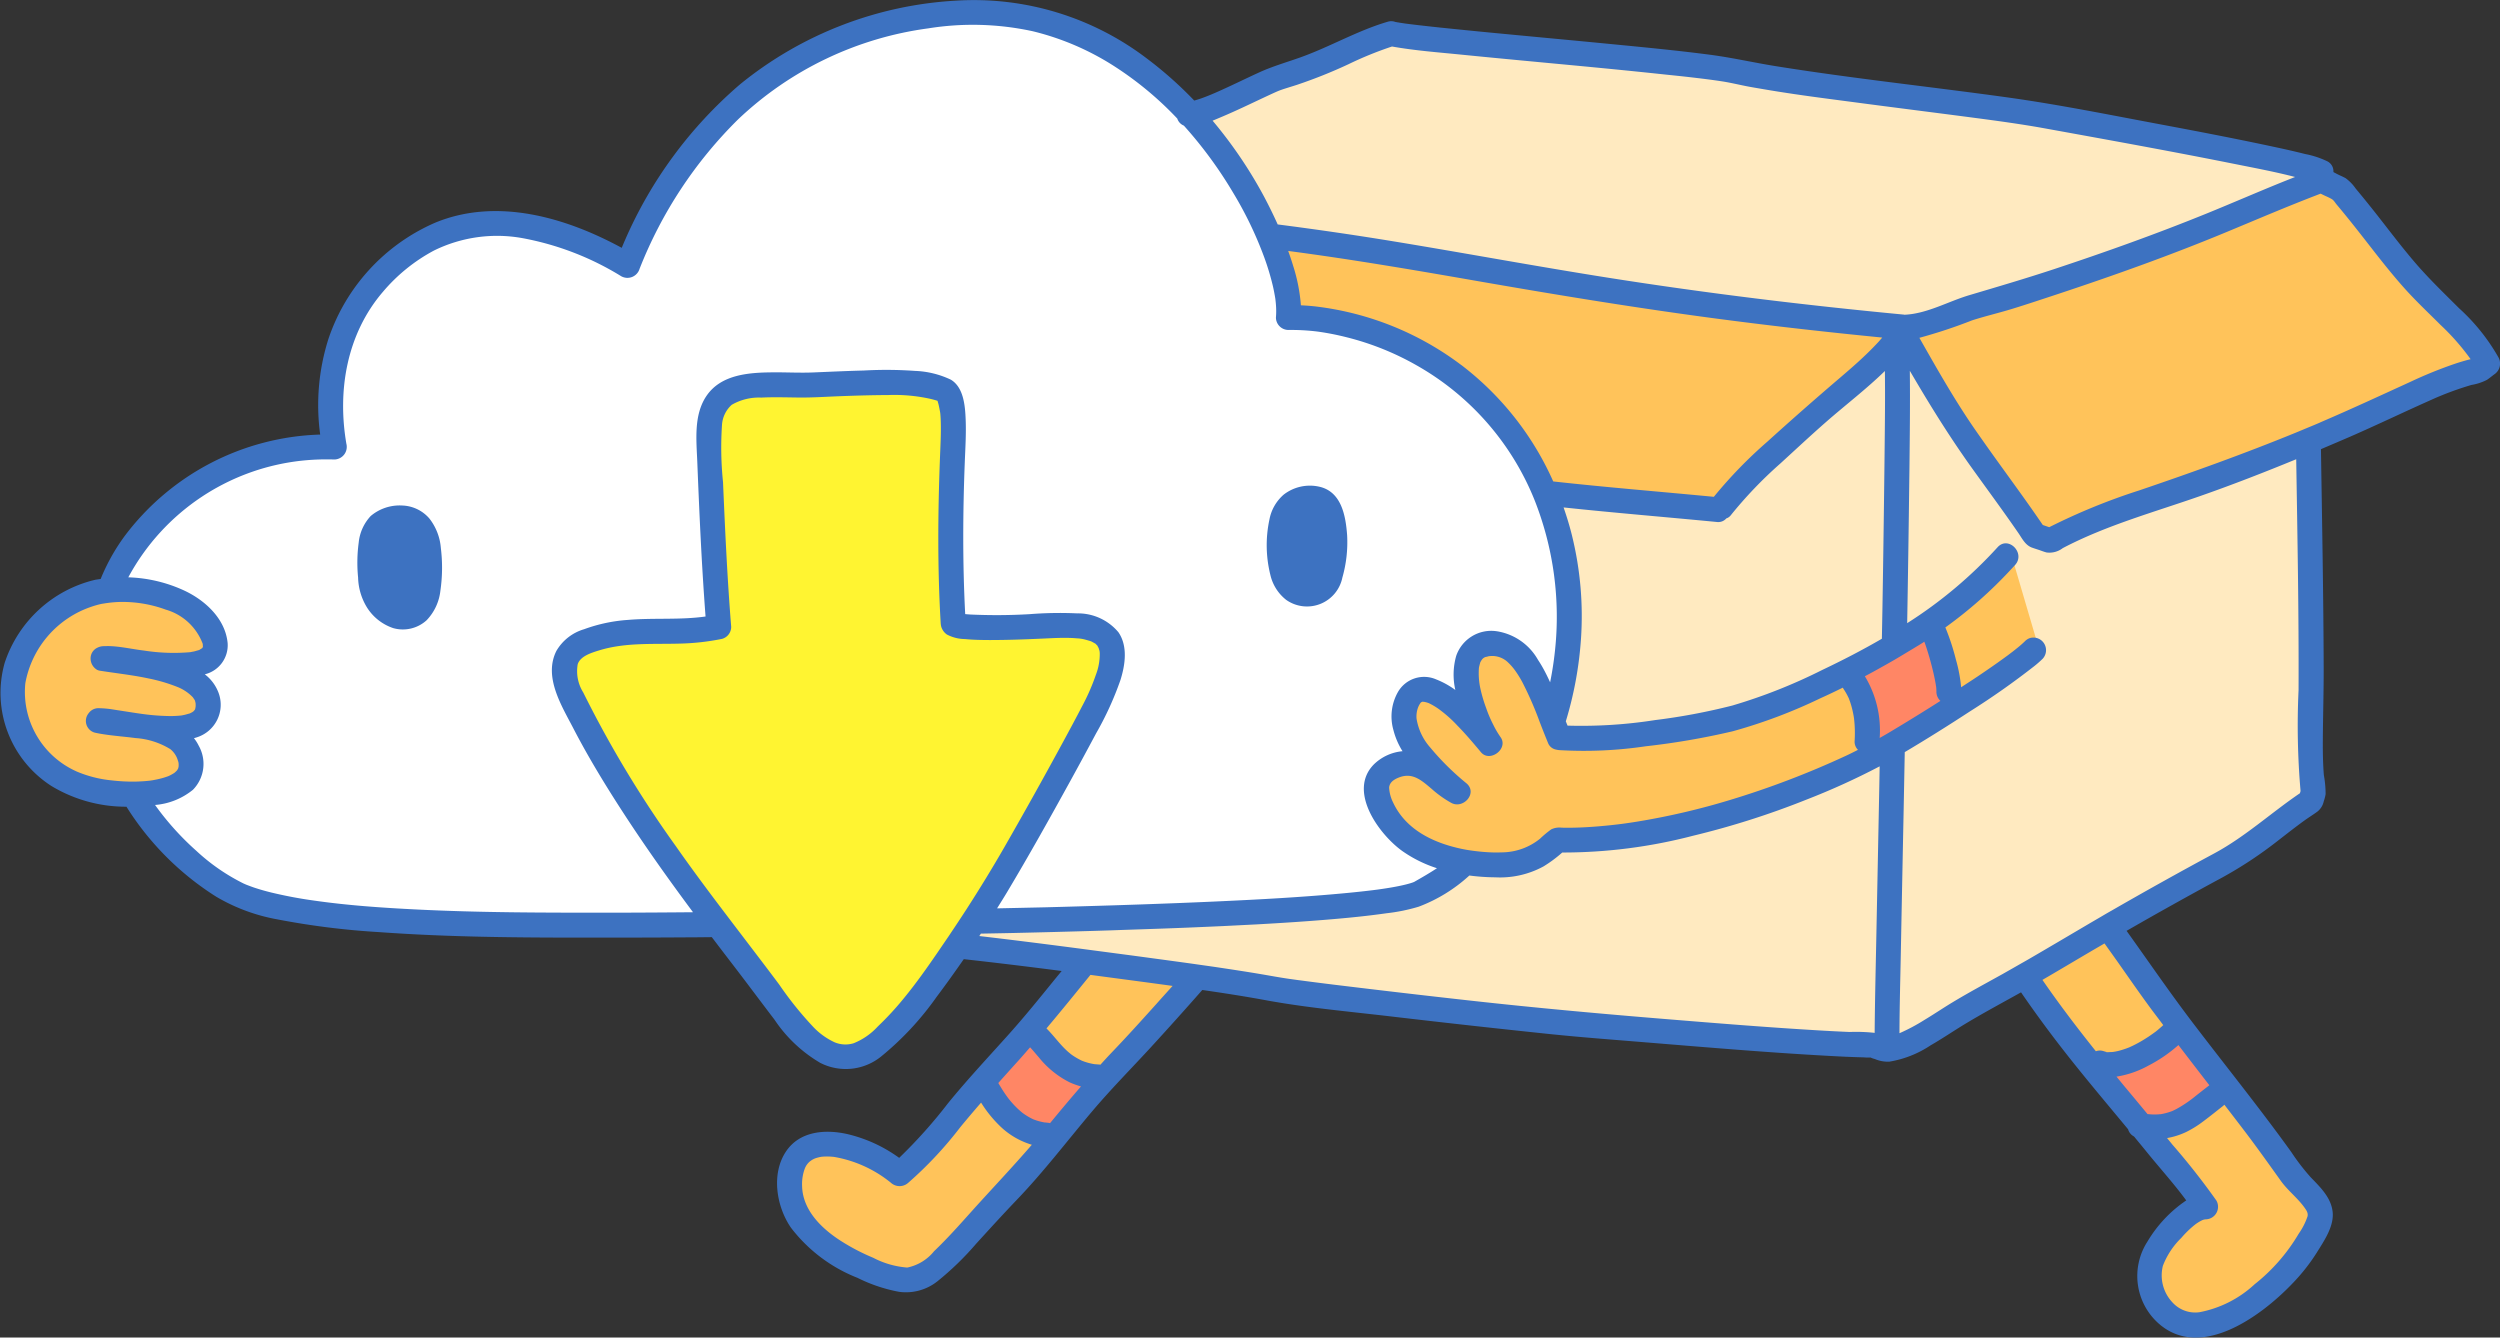 <svg xmlns="http://www.w3.org/2000/svg" width="228.03" height="122" viewBox="0 0 228.03 122">
  <rect x="0" y="0" width="228.03" height="122" fill="#333333" stroke="none"/>
  <g id="Groupe_2553" data-name="Groupe 2553" transform="translate(-1375.486 -6702.82)">
    <g id="Groupe_2551" data-name="Groupe 2551" transform="translate(1377.101 6703.943)">
      <g id="Groupe_2548" data-name="Groupe 2548" transform="translate(70.909 80.659)">
        <path id="Tracé_24238" data-name="Tracé 24238" d="M1536.567,6898.329c-.754.849-1.508,1.722-2.262,2.651a42.989,42.989,0,0,1-5.221,5.657c-2.942-2.48-9.7-4.889-10.019.639-.272,4.646,4.976,7.326,8.7,8.643,2.543.9,3.528.256,5.412-1.554,1.86-1.788,3.51-3.854,5.315-5.683,1.678-1.7,3.205-3.531,4.72-5.38A20.808,20.808,0,0,1,1536.567,6898.329Z" transform="translate(-1519.054 -6881.349)" fill="#ffc35a"/>
        <path id="Tracé_24239" data-name="Tracé 24239" d="M1553.723,6893.472a20.791,20.791,0,0,0,6.643,4.975c1.351-1.647,2.695-3.306,4.122-4.9-2.317-1.21-4.69-3.568-6.32-5.033C1556.693,6890.216,1555.21,6891.8,1553.723,6893.472Z" transform="translate(-1536.21 -6876.492)" fill="#ff8665"/>
        <path id="Tracé_24240" data-name="Tracé 24240" d="M1564.518,6875.42c-.663.84-1.328,1.629-1.994,2.4,1.629,1.465,4,3.823,6.319,5.032.511-.569,1.03-1.134,1.567-1.683,2.146-2.193,8.07-8.82,8.948-9.963.6-.784,1.971-2.651,2.727-2.88l-10.638-1.426C1570.4,6868.222,1565.835,6873.75,1564.518,6875.42Z" transform="translate(-1540.565 -6865.796)" fill="#ffc35a"/>
        <path id="Tracé_24241" data-name="Tracé 24241" d="M1776.739,6907.167c-1.216-1.811-3.372-4.629-5.682-7.622-2.121,1.421-5.339,3.1-7.939,3.324.736.893,1.465,1.784,2.174,2.678a58.041,58.041,0,0,1,3.7,4.7c-1.615-.012-3.868,2.914-4.582,4.1a4.6,4.6,0,0,0,.766,5.429c3.238,3.435,8.894-1.174,11.06-3.518a16.043,16.043,0,0,0,2.97-4.394C1780.177,6909.972,1777.859,6908.835,1776.739,6907.167Z" transform="translate(-1639.828 -6881.951)" fill="#ffc35a"/>
        <path id="Tracé_24242" data-name="Tracé 24242" d="M1749.879,6871.966c-1.189-1.72-3.99-5.682-5.209-7.25l-8.589,3.539c1.273.771,2.492,2.952,3.357,4.2,1.362,1.962,2.738,3.874,4.218,5.764.682.871,1.38,1.735,2.084,2.6a30.1,30.1,0,0,0,7.6-4.135C1752,6874.915,1750.787,6873.28,1749.879,6871.966Z" transform="translate(-1626.449 -6864.716)" fill="#ffc35a"/>
        <path id="Tracé_24243" data-name="Tracé 24243" d="M1762.807,6888.4a30.144,30.144,0,0,1-7.6,4.134c1.326,1.617,2.676,3.22,4,4.821,2.6-.228,5.818-1.9,7.94-3.324C1765.691,6892.151,1764.182,6890.207,1762.807,6888.4Z" transform="translate(-1635.911 -6876.435)" fill="#ff8665"/>
      </g>
      <path id="Tracé_24244" data-name="Tracé 24244" d="M1569.529,6716.241c1.569.043,6.947-2.963,8.449-3.407,4.933-1.458,6.76-2.979,10.008-3.916,3.8.747,27.971,2.558,31.762,3.481,4.284,1.042,23.133,3.12,27.411,3.916,1.986.368,24.04,4.261,25.671,5.22l-1.305,10.66c0,12.109.389,24.275.389,36.376,0,3.141-.278,6.484.195,9.545l-.231.778c-2.673,1.732-5.033,4.055-7.988,5.639-5.3,2.837-10.556,5.845-15.74,8.949-2.7,1.615-5.487,3.078-8.226,4.676-1.435.837-5.715,3.926-7.156,3.308l-.836-.306c-5.6-.035-22.27-1.552-25.236-1.741-3.218-.205-26.943-2.857-30.022-3.481-2.815-.571-20.885-3.046-29.152-3.916" transform="translate(-1462.232 -6706.961)" fill="#ffeac0"/>
      <path id="Tracé_24245" data-name="Tracé 24245" d="M1720.064,6748.781c1.951,0,4.722-1.432,6.721-1.946,2.562-.659,5.161-1.547,7.679-2.378,5.408-1.784,10.815-3.767,16.055-5.989,2.555-1.083,5.169-2.171,7.683-3.113l1.705.831c3.031,3.536,4.279,5.553,6.856,8.418,2.027,2.254,5.431,5.013,6.616,7.485l-.779.584a42.318,42.318,0,0,0-8.254,3.254c-5.328,2.456-11.023,4.8-16.481,6.788-4.614,1.683-10.05,3.128-14.375,5.524l-1.4-.468c-2.118-3.149-4.491-6.223-6.648-9.383-1.846-2.705-3.422-5.532-5.443-9.068" transform="translate(-1547.583 -6720.042)" fill="#ffc35a"/>
      <path id="Tracé_24246" data-name="Tracé 24246" d="M1606.763,6766.476c4.546.5,32.774,3.507,37.381,3.956l3.226-.273c2.249-2.937,5.559-5.575,8.313-8.172,1.582-1.491,8.124-6.381,8.031-8.172l-2.9-.977c-28.659-2.712-36.889-5.136-54.293-7.312" transform="translate(-1491.428 -6725.075)" fill="#ffc35a"/>
      <g id="Groupe_2549" data-name="Groupe 2549" transform="translate(7.694)">
        <path id="Tracé_24247" data-name="Tracé 24247" d="M1440.255,6788.307c-7.245,0-26.461.156-33.155-2.662-3.505-1.476-14.282-9.406-13.094-23.359.857-10.073,10.912-17.962,21.593-17.592-1.665-9.441,2.87-15.363,7.522-18.332,6.088-3.883,13.467-1.638,19.224,1.774,4.179-10.349,13.1-22.176,30.648-23.063,19.221-.972,30.245,21.291,29.626,27.807,7.291-.16,21.779,4.867,25.122,21.72,2.361,11.9-3.506,26.027-13.1,30.751C1509.083,6788.089,1448.928,6788.307,1440.255,6788.307Z" transform="translate(-1393.914 -6705.042)" fill="#fff"/>
        <path id="Tracé_24248" data-name="Tracé 24248" d="M1513.846,6793.905c.781.6,7.223.255,9.182.17,4.907-.212,7.152,1,3.584,7.888-1.867,3.607-8.461,15.632-11.037,19.329-2.454,3.523-5.416,8.332-8.872,11.086-4.36,3.475-7.875-2.631-10-5.371a201.567,201.567,0,0,1-14.673-20.782c-1.1-1.859-2.091-3.761-3.018-5.7-1.144-2.387-.7-4.091,1.024-4.841,4.214-1.832,8.077-.546,12.425-1.5-.408-4.978-.724-12.585-.835-15.363-.091-2.281-.386-5.146,2.02-6.184,1.883-.812,5.346-.42,7.417-.519,2.373-.112,4.677-.2,7.087-.213a14.186,14.186,0,0,1,3.54.294c1.8.43,1.731.448,2.046,2.024C1514.184,6776.46,1513.169,6782.672,1513.846,6793.905Z" transform="translate(-1435.711 -6738.133)" fill="#fff431"/>
      </g>
      <path id="Tracé_24249" data-name="Tracé 24249" d="M1386.524,6809.485a10.6,10.6,0,0,0-7.222,6.135,8.436,8.436,0,0,0,1.211,8.4c2.043,2.816,5.173,3.75,8.452,3.9,1.939.089,7.131-.167,5.825-3.647-1.081-2.883-5.844-2.475-8.267-3.046,1.957-.067,10.515,2.526,10.007-1.741-.361-3.033-7.311-3.546-9.572-3.915,1.7-.146,10.943,2.247,10.213-1.558C1396.492,6810.475,1390.875,6808.615,1386.524,6809.485Z" transform="translate(-1378.683 -6756.621)" fill="#ffc35a"/>
      <g id="Groupe_2550" data-name="Groupe 2550" transform="translate(124.455 49.609)">
        <path id="Tracé_24250" data-name="Tracé 24250" d="M1658.985,6825.4c-2.857,1.032-12.5,2.621-17.289,2.186-1.516-3.536-2.8-8.587-6.062-8.587-4.546,0-1.517,7.423-.273,9.113-1.1-1.317-6.337-7.888-7.7-3.371-.891,2.942,2.895,6.192,4.786,7.832-2.008-1-3.014-3.31-5.523-2.491-2.429.792-2.176,2.632-1,4.667,2.228,3.868,8.267,4.786,11.748,4.351,2.092-.262,3.809-2.18,3.916-2.175,2.188.106,12.618,0,27.411-6.962.272-.127.609-.3.993-.507a30.338,30.338,0,0,0-1.738-8.033A76.389,76.389,0,0,1,1658.985,6825.4Z" transform="translate(-1625.054 -6811.043)" fill="#ffc35a"/>
        <path id="Tracé_24251" data-name="Tracé 24251" d="M1716.526,6815.889c-2.095,1.31-4.028,2.42-5.966,3.419a30.344,30.344,0,0,1,1.738,8.032c1.709-.921,4.408-2.546,7.07-4.244-.04-2.145-.253-6.083-1.107-8.371C1717.7,6815.128,1717.116,6815.521,1716.526,6815.889Z" transform="translate(-1667.366 -6808.927)" fill="#ff8665"/>
        <path id="Tracé_24252" data-name="Tracé 24252" d="M1732.337,6803.249a41.8,41.8,0,0,1-6.532,5.8c.854,2.288,1.066,6.226,1.107,8.371a67.03,67.03,0,0,0,7.94-5.612Z" transform="translate(-1674.91 -6803.249)" fill="#ffc35a"/>
      </g>
    </g>
    <g id="Groupe_2552" data-name="Groupe 2552" transform="translate(1375.486 6702.82)">
      <path id="Tracé_24253" data-name="Tracé 24253" d="M1605.985,6800.93a3.292,3.292,0,0,0,5.125-2.033,11.73,11.73,0,0,0,.435-3.851c-.127-1.748-.5-3.979-2.536-4.437a3.894,3.894,0,0,0-3.259.729,3.969,3.969,0,0,0-1.289,2.246,11.194,11.194,0,0,0,.083,5.077A4.038,4.038,0,0,0,1605.985,6800.93Z" transform="translate(-1488.67 -6746.215)" fill="#3d72c1"/>
      <path id="Tracé_24254" data-name="Tracé 24254" d="M1446.583,6795.28a3.405,3.405,0,0,0-2.441-1.189,4.091,4.091,0,0,0-2.912.953,4.148,4.148,0,0,0-1.1,2.446,13.72,13.72,0,0,0-.053,3.17,5.468,5.468,0,0,0,.809,2.725,4.525,4.525,0,0,0,2.4,1.888,3.217,3.217,0,0,0,3.042-.72,4.62,4.62,0,0,0,1.256-2.7,14.63,14.63,0,0,0,.041-3.884A5.012,5.012,0,0,0,1446.583,6795.28Z" transform="translate(-1407.414 -6747.98)" fill="#3d72c1"/>
      <path id="Tracé_24255" data-name="Tracé 24255" d="M1603.374,6735.415a18.032,18.032,0,0,0-3.6-4.487c-1.4-1.4-2.82-2.759-4.1-4.266-1.165-1.367-2.247-2.8-3.355-4.213q-.965-1.23-1.968-2.432a3.861,3.861,0,0,0-.911-.941c-.218-.125-.458-.223-.684-.333-.135-.066-.282-.147-.435-.228a1.012,1.012,0,0,0-.549-.978,8.17,8.17,0,0,0-2.029-.668c-1.207-.306-2.424-.567-3.642-.825-3.273-.692-6.56-1.319-9.848-1.935-4.546-.853-9.1-1.77-13.68-2.407-7.064-.981-14.142-1.726-21.172-2.857-1.987-.321-3.939-.77-5.936-1.031-3.054-.4-6.122-.691-9.187-.989-3.614-.352-7.23-.683-10.844-1.031q-2.321-.224-4.64-.465-.94-.1-1.878-.208l-.759-.09-.381-.049-.061-.007-.054-.008c-.3-.044-.606-.09-.907-.146a1.071,1.071,0,0,0-.7-.016c-2.752.808-5.247,2.28-7.943,3.244-1.274.455-2.545.814-3.776,1.377-1.157.529-2.3,1.093-3.458,1.615-.6.273-1.176.521-1.8.744q-.327.115-.662.207a35.531,35.531,0,0,0-4.345-3.854,26.042,26.042,0,0,0-17.35-5.261,34.221,34.221,0,0,0-19.722,7.626,39.382,39.382,0,0,0-10.519,14.253c-.1.222-.189.447-.285.67-5.131-2.791-11.391-4.61-17-2.3a17.712,17.712,0,0,0-9.745,10.588,19.933,19.933,0,0,0-.758,8.743,23.174,23.174,0,0,0-17.885,9.324,18.2,18.2,0,0,0-2.139,3.849c-.172.026-.344.045-.515.078a11.481,11.481,0,0,0-8.236,7.563,10.083,10.083,0,0,0,4.274,11.25,13.158,13.158,0,0,0,6.83,1.881,26.094,26.094,0,0,0,8.187,8.208,16.783,16.783,0,0,0,5.53,2.059,71.078,71.078,0,0,0,9.374,1.174c6.3.456,12.626.5,18.941.5h1.6q3.959,0,7.917-.027c.615,0,1.229-.012,1.843-.016q.934,1.232,1.876,2.458c1.29,1.677,2.548,3.377,3.833,5.056a12.812,12.812,0,0,0,4.18,3.951,5.122,5.122,0,0,0,5.546-.572,27.239,27.239,0,0,0,5.061-5.434c.851-1.13,1.675-2.286,2.485-3.451,2.98.328,5.956.693,8.929,1.079-.232.285-.467.567-.7.853-1.347,1.663-2.69,3.321-4.12,4.917-1.861,2.077-3.768,4.111-5.532,6.274a45.422,45.422,0,0,1-4.468,5,13.176,13.176,0,0,0-4.778-2.181c-2-.438-4.3-.256-5.543,1.594-1.371,2.045-.879,5.037.452,6.96a14.157,14.157,0,0,0,6.069,4.572,14.31,14.31,0,0,0,3.8,1.275,4.615,4.615,0,0,0,3.5-.971,26.657,26.657,0,0,0,3.512-3.406c1.235-1.355,2.465-2.707,3.733-4.031,2.437-2.545,4.574-5.351,6.844-8.041,1.695-2.008,3.539-3.87,5.315-5.8q2.4-2.615,4.743-5.283c1.936.279,3.868.579,5.789.933,3.721.686,7.529,1.023,11.284,1.464q7.3.859,14.619,1.623c2.973.307,5.951.526,8.93.771,5.5.449,10.994.917,16.5,1.218,1.073.06,2.146.112,3.22.138a4.913,4.913,0,0,0,.617.013,1.77,1.77,0,0,0,.38.134,3.006,3.006,0,0,0,1.339.242,9.606,9.606,0,0,0,3.751-1.486c1.076-.617,2.1-1.319,3.159-1.959,1.669-1.006,3.39-1.928,5.092-2.877q1.538,2.238,3.19,4.4c2.107,2.763,4.357,5.412,6.573,8.089a1.082,1.082,0,0,0,.542.659c.386.469.774.936,1.156,1.408,1.189,1.468,2.482,2.894,3.608,4.423a11.819,11.819,0,0,0-3.542,3.759,5.792,5.792,0,0,0,1,7.447c3.843,3.427,9.357-.65,12.146-3.544a17.39,17.39,0,0,0,2.292-2.884c.666-1.074,1.6-2.414,1.457-3.732s-1.136-2.259-2.013-3.169a19.836,19.836,0,0,1-1.766-2.3c-2.885-4.01-5.994-7.858-8.986-11.789-2.084-2.737-4.027-5.579-6.03-8.376q4.337-2.495,8.742-4.873a37.4,37.4,0,0,0,5.126-3.4c.758-.586,1.511-1.179,2.287-1.742.4-.291.825-.555,1.229-.846a1.617,1.617,0,0,0,.6-.953,3.934,3.934,0,0,0,.17-.655,9.76,9.76,0,0,0-.161-1.741c-.082-1.048-.1-2.1-.093-3.153.014-2.228.084-4.453.077-6.681-.021-6.63-.146-13.261-.248-19.891q1.3-.552,2.6-1.112c2.463-1.071,4.881-2.237,7.334-3.329a28.51,28.51,0,0,1,3.8-1.418,4.779,4.779,0,0,0,1.408-.463c.226-.152.439-.329.657-.493A1.177,1.177,0,0,0,1603.374,6735.415Zm-18.232,30.37a69.007,69.007,0,0,0,.183,9.189c-.019.066-.039.131-.059.2-2.636,1.788-4.983,3.961-7.8,5.479q-4.724,2.544-9.372,5.222c-.123.071-.247.139-.37.21-.208.12-.414.243-.621.364l-.983.574c-1.867,1.1-3.726,2.2-5.6,3.289-.329.191-.662.376-.992.565s-.643.369-.966.55c-.133.075-.264.153-.4.228-1.534.855-3.088,1.686-4.591,2.594-.86.52-1.692,1.084-2.552,1.6a17.2,17.2,0,0,1-2.278,1.213c.005-2.29.069-4.58.114-6.868q.13-6.757.267-13.514.051-2.629.1-5.258c2-1.187,3.975-2.425,5.925-3.7a70.524,70.524,0,0,0,5.9-4.15,9.575,9.575,0,0,0,.752-.662,1.15,1.15,0,0,0-1.124-1.9,1.123,1.123,0,0,0-.482.289c-.217.215-.449.414-.686.607-.127.1-.257.207-.386.308l-.175.132-.3.229c-.906.669-1.834,1.309-2.768,1.939-.5.337-1.009.662-1.513.992a13.547,13.547,0,0,0-.474-2.512,21.07,21.07,0,0,0-.965-2.944,39.587,39.587,0,0,0,5.933-5.236c.144-.154.291-.307.431-.464.971-1.088-.631-2.7-1.607-1.608a40.372,40.372,0,0,1-8.239,6.918q.112-6.5.191-12.992c.005-.4.012-.806.016-1.209.031-2.938.068-5.88.034-8.819,1.526,2.613,3.1,5.183,4.825,7.677.241.349.484.7.731,1.045,1.449,2.023,2.933,4.023,4.344,6.075.348.506.626,1.1,1.231,1.327.209.078.424.142.635.213.234.077.471.177.71.236a2,2,0,0,0,1.478-.4c3.943-2.07,8.276-3.26,12.463-4.724,2.973-1.039,5.912-2.184,8.827-3.381C1585.04,6751.74,1585.172,6758.762,1585.142,6765.785Zm.821,47.975a6.142,6.142,0,0,1-.809,1.592,16.643,16.643,0,0,1-4.022,4.611,10.178,10.178,0,0,1-5.031,2.547,2.8,2.8,0,0,1-2.446-.878,3.591,3.591,0,0,1-.888-3.354,7.088,7.088,0,0,1,1.678-2.544,9.01,9.01,0,0,1,1.247-1.208,3.648,3.648,0,0,1,.619-.387.891.891,0,0,1,.357-.1,1.147,1.147,0,0,0,.982-1.71,64.408,64.408,0,0,0-4.026-5.119c-.157-.2-.319-.389-.476-.585a6.708,6.708,0,0,0,1.766-.564,9.7,9.7,0,0,0,1.6-1.008c.322-.24.638-.488.953-.736l.414-.328.212-.167c.03-.023.274-.213.118-.092a1.768,1.768,0,0,0,.165-.146q.943,1.223,1.879,2.452c1.123,1.479,2.194,2.988,3.276,4.5.635.886,1.526,1.552,2.153,2.434C1585.906,6813.275,1586.019,6813.473,1585.963,6813.76Zm-13.376-9.313h0C1572.466,6804.469,1572.5,6804.453,1572.587,6804.447Zm1.052-.292c-.1.046-.072.027,0,0Zm3.368-2.347q-.451.349-.9.7l-.369.291-.121.1-.09.07a11.3,11.3,0,0,1-1.514,1c-.122.064-.246.125-.37.182-.066.024-.131.05-.2.074a5.439,5.439,0,0,1-.856.22c-.08,0-.159.015-.239.019-.155.009-.31.012-.465.008-.173,0-.346-.019-.518-.036q-.971-1.174-1.947-2.343c-.3-.355-.587-.714-.881-1.071a8.872,8.872,0,0,0,2.9-1,13.2,13.2,0,0,0,2.747-1.88Q1575.592,6799.983,1577.007,6801.809Zm-4.2-5.49c-.214.2-.436.388-.663.572l-.03.024-.043.031-.2.144q-.221.159-.448.31c-.309.2-.626.4-.952.571-.147.081-.3.157-.448.231-.09.043-.181.084-.271.126l-.051.023-.041.016a7.7,7.7,0,0,1-.989.319c-.145.035-.291.058-.437.087.29-.058.022-.006-.039,0s-.139.008-.209.01c-.09,0-.377.037-.443-.021.159.023.2.026.109.011-.038-.006-.076-.015-.113-.023-.074-.018-.147-.04-.22-.063a1.041,1.041,0,0,0-.664.021c-1.694-2.117-3.334-4.275-4.875-6.509,1.471-.856,2.934-1.728,4.4-2.59.42-.247.842-.489,1.262-.735.375.526.753,1.051,1.126,1.578,1.067,1.513,2.116,3.038,3.219,4.525C1572.126,6795.427,1572.466,6795.872,1572.8,6796.319Zm-28.621.63c-.939-.039-1.879-.089-2.817-.145-4.63-.273-9.254-.649-13.876-1.026-5.956-.486-11.892-1.023-17.833-1.684q-6.194-.688-12.382-1.444-1.237-.152-2.474-.313l-.536-.071-.232-.031-.017,0-.983-.136c-.822-.119-1.636-.271-2.454-.41-1.234-.211-2.472-.4-3.711-.586q-.656-.1-1.313-.192t-1.34-.191c-1.612-.224-3.225-.441-4.837-.66-.923-.125-1.847-.244-2.771-.368l-1.319-.174-1.309-.174c-3.055-.4-6.112-.79-9.172-1.145l.144-.22c1-.02,2-.036,3-.059q3.674-.084,7.347-.192l1.494-.047c.5-.016,1-.037,1.5-.053,1.865-.062,3.73-.122,5.594-.2q1.57-.065,3.141-.137c.615-.029,1.23-.062,1.845-.093.429-.021.859-.042,1.288-.065,2.3-.126,4.6-.277,6.9-.474,1.626-.139,3.25-.305,4.867-.535a16.583,16.583,0,0,0,2.952-.6,14.266,14.266,0,0,0,4.627-2.846,18.825,18.825,0,0,0,2.359.165,8.285,8.285,0,0,0,4.4-.992,11.674,11.674,0,0,0,1.712-1.27,47.007,47.007,0,0,0,11.913-1.525,75.568,75.568,0,0,0,10.364-3.3,64.89,64.89,0,0,0,6.677-3.037c-.013.66-.024,1.321-.036,1.981q-.138,7.054-.279,14.109c-.053,2.692-.119,5.386-.141,8.078,0,.047,0,.1,0,.143A15.648,15.648,0,0,0,1544.182,6796.949Zm-63.163-2.624c-1.364,1.517-2.732,3.034-4.145,4.506-.346.36-.68.73-1.017,1.1-.031,0-.06-.01-.091-.012s-.305-.02-.449-.032c-.04-.01-.084-.014-.125-.021-.109-.021-.216-.042-.323-.069-.155-.038-.308-.083-.459-.135-.073-.025-.145-.053-.217-.08h-.006l-.035-.018a6.373,6.373,0,0,1-.786-.446c-.068-.045-.133-.093-.2-.14l0,0c-.106-.091-.215-.177-.319-.27-.705-.636-1.244-1.419-1.914-2.083,1.356-1.611,2.683-3.247,4.01-4.883q1.876.25,3.751.5t3.743.506Q1481.728,6793.535,1481.02,6794.325Zm-9.757,10.941a1.4,1.4,0,0,0-.253-.042c-.014,0-.214-.024-.247-.022l-.047-.007q-.224-.04-.444-.1c-.144-.038-.285-.083-.425-.135l-.075-.028-.071-.028c-.021-.011-.043-.024-.06-.032a5.77,5.77,0,0,1-.783-.463l-.136-.1-.012-.01c-.12-.1-.242-.206-.359-.314a8.44,8.44,0,0,1-.609-.634c-.1-.111-.187-.226-.28-.339l-.021-.028c-.041-.053-.08-.108-.12-.163-.282-.391-.537-.8-.781-1.217q.921-1.033,1.852-2.062c.355-.393.7-.795,1.047-1.193.277.295.533.611.8.917a8.512,8.512,0,0,0,2.8,2.273,7.253,7.253,0,0,0,1.045.378C1473.128,6803.016,1472.192,6804.137,1471.262,6805.266Zm-10.588,11.689a4.223,4.223,0,0,1-2.441,1.483,8.039,8.039,0,0,1-3.107-.894,19.139,19.139,0,0,1-3.005-1.574c-1.718-1.112-3.422-2.77-3.477-4.95a4.067,4.067,0,0,1,.23-1.57,1.573,1.573,0,0,1,.513-.72c.027-.016.146-.1.162-.112.068-.037.137-.074.207-.109.041-.014.166-.063.183-.067.12-.033.24-.065.362-.091.023,0,.082-.014.122-.02.136-.014.273-.021.41-.023a6.176,6.176,0,0,1,.711.035,11.229,11.229,0,0,1,5.188,2.35,1.179,1.179,0,0,0,1.607,0,35.061,35.061,0,0,0,4.73-5.054c.623-.759,1.259-1.506,1.9-2.247a11.105,11.105,0,0,0,1.893,2.3,7.043,7.043,0,0,0,2.737,1.544c-1.782,2.065-3.656,4.032-5.484,6.064C1463,6814.548,1461.887,6815.8,1460.675,6816.955Zm14.554-17.082a.233.233,0,0,1,.07.008A.379.379,0,0,1,1475.229,6799.873Zm-23.678-2.01a6.351,6.351,0,0,1-1.855-1.338,31.882,31.882,0,0,1-3.139-3.9c-1.09-1.461-2.2-2.908-3.3-4.355l-.854-1.12-.859-1.132c-1.512-1.994-3.008-4-4.442-6.052a100.689,100.689,0,0,1-8.423-13.988,3.661,3.661,0,0,1-.5-2.58c.249-.719,1.188-1.019,1.95-1.253,2.389-.737,4.883-.549,7.347-.619a21.853,21.853,0,0,0,3.867-.432,1.14,1.14,0,0,0,.834-1.1c-.357-4.394-.558-8.8-.746-13.205a30.7,30.7,0,0,1-.095-5.178,2.7,2.7,0,0,1,.884-1.863,4.944,4.944,0,0,1,2.7-.661c1.145-.059,2.292-.017,3.438-.006,1.241.012,2.479-.074,3.719-.121,1.466-.056,2.933-.1,4.4-.105a15.123,15.123,0,0,1,3.91.356c.2.049.393.1.585.163l.025.008c.033.129.078.261.106.387.042.189.077.379.115.569,0,.016.012.067.02.115s.015.125.017.149c.009.112.017.223.023.333.06,1.162-.008,2.333-.053,3.5-.2,5.1-.24,10.183.063,15.28,0,.012.005.024.006.037a1.206,1.206,0,0,0,.043.234,1.1,1.1,0,0,0,.071.181c0,.01.008.02.013.029a1.321,1.321,0,0,0,.43.5,3.591,3.591,0,0,0,1.651.415c.746.076,1.5.086,2.247.089,1.63,0,3.26-.06,4.889-.134.671-.03,1.343-.069,2.015-.065.358,0,.715.014,1.072.045a3.4,3.4,0,0,1,.786.127c.128.032.253.072.379.108.05.015.1.035.151.054h0c.1.052.2.109.3.166.039.022.063.035.08.043a.363.363,0,0,0,.073.084c.033.032.053.05.068.062l.008.015c.02.033.087.163.122.225.018.068.063.207.071.232s.009.035.014.059c.005.05.016.137.016.155a5.247,5.247,0,0,1-.355,2,19.29,19.29,0,0,1-1.267,2.887c-.575,1.113-1.171,2.214-1.767,3.314q-2.6,4.794-5.313,9.522c-1.1,1.912-2.244,3.783-3.435,5.628q-.374.578-.755,1.153c-.226.341-.45.682-.68,1.021l-.083.125-.089.135q-.523.768-1.049,1.538c-.972,1.418-1.967,2.824-3.057,4.153a27.336,27.336,0,0,1-2.388,2.59,6.02,6.02,0,0,1-2.206,1.534A2.552,2.552,0,0,1,1451.551,6797.863Zm-19.669-11.794h-1.251c-5.716,0-11.434-.007-17.145-.292-3.12-.155-6.251-.367-9.345-.811a39.526,39.526,0,0,1-3.917-.738c-.523-.129-1.043-.275-1.555-.446-.237-.081-.47-.169-.7-.258l-.025-.009c-.077-.035-.153-.068-.229-.1a18.133,18.133,0,0,1-4.32-2.984,25.385,25.385,0,0,1-3.769-4.187,6.26,6.26,0,0,0,3.462-1.392,3.375,3.375,0,0,0,.522-4.011,3.79,3.79,0,0,0-.436-.689c.1-.029.2-.053.294-.089a3.114,3.114,0,0,0,1.958-4.026,3.782,3.782,0,0,0-1.262-1.71,2.731,2.731,0,0,0,2.083-2.843c-.207-2.208-2.027-3.887-3.93-4.784a13.105,13.105,0,0,0-5.131-1.22,20.461,20.461,0,0,1,16.09-10.667,21.765,21.765,0,0,1,2.7-.08,1.153,1.153,0,0,0,1.1-1.439c-.835-4.87.042-10,3.311-13.827a15.861,15.861,0,0,1,4.672-3.79,13.024,13.024,0,0,1,8.091-1.133,26.221,26.221,0,0,1,9,3.475,1.156,1.156,0,0,0,1.67-.679,39.406,39.406,0,0,1,8.982-13.626,31.194,31.194,0,0,1,17.344-8.305,25.667,25.667,0,0,1,9.545.264,24.419,24.419,0,0,1,7.586,3.292,30.772,30.772,0,0,1,5.589,4.672,1.031,1.031,0,0,0,.6.642,38.583,38.583,0,0,1,4.5,6.13,34.174,34.174,0,0,1,2.829,5.879,23.126,23.126,0,0,1,.8,2.668c.087.382.158.766.22,1.153l0,.018c.01.089.021.179.03.268.017.169.029.34.036.511a6.716,6.716,0,0,1-.018.875,1.146,1.146,0,0,0,1.137,1.137,19.47,19.47,0,0,1,2.591.138l.167.021.321.048c.254.04.507.084.76.132q.765.146,1.52.338a25.233,25.233,0,0,1,6.308,2.534,24.687,24.687,0,0,1,10.774,12.276,28.918,28.918,0,0,1,1.864,13.866c-.1.933-.247,1.861-.432,2.785-.2-.437-.411-.871-.646-1.293-.141-.254-.295-.506-.457-.75a5.245,5.245,0,0,0-3.8-2.62,3.38,3.38,0,0,0-3.667,2.262,6.29,6.29,0,0,0-.076,3.1,7.747,7.747,0,0,0-1.75-.965,2.751,2.751,0,0,0-3.483,1.148,4.516,4.516,0,0,0-.422,3.446,6.848,6.848,0,0,0,.775,1.856c.021.035.045.068.067.1a4.3,4.3,0,0,0-2.591,1.177c-2.455,2.437.429,6.391,2.554,7.919a11.733,11.733,0,0,0,3.175,1.577c-.676.443-1.375.848-2.091,1.254-.056.02-.113.044-.169.063-.175.059-.353.108-.532.154-.468.12-.944.211-1.42.293q-.437.073-.877.137l-.349.049-.408.052c-.756.094-1.515.174-2.273.248-4.077.393-8.171.608-12.261.793-2.237.1-4.474.185-6.713.263l-2.266.075q-3.165.1-6.331.183c-.649.016-1.3.028-1.947.043l-2.488.054c.307-.493.618-.984.915-1.482,2-3.343,3.9-6.747,5.78-10.161q1.177-2.142,2.328-4.3a28.874,28.874,0,0,0,2.237-4.9c.43-1.38.679-3.072-.191-4.342a4.812,4.812,0,0,0-3.765-1.721,34.806,34.806,0,0,0-4.375.075,51.988,51.988,0,0,1-5.349.03c-.15-.009-.3-.021-.448-.035l-.038,0c-.24-4.613-.219-9.223-.039-13.841.051-1.3.134-2.612.081-3.915-.049-1.24-.182-2.93-1.352-3.63a8.3,8.3,0,0,0-3.257-.8,36.807,36.807,0,0,0-4.682-.035c-1.543.038-3.083.113-4.625.176-1.164.048-2.329-.015-3.494-.01-2.236.008-4.911.136-6.268,2.205-1.141,1.739-.878,4.014-.8,5.985.189,4.7.395,9.395.753,14.08-2.347.333-4.731.109-7.093.312a14.426,14.426,0,0,0-3.988.85,4.336,4.336,0,0,0-2.527,1.982c-1.185,2.368.477,4.986,1.549,7.058,1.331,2.569,2.835,5.043,4.406,7.472,2.057,3.18,4.251,6.266,6.509,9.3Q1435.287,6786.058,1431.882,6786.068Zm-49.451-12.9a7.933,7.933,0,0,1-4.637-8.034,9.069,9.069,0,0,1,6.014-6.968,8.4,8.4,0,0,1,.93-.264c.093-.017.187-.027.28-.043a10.456,10.456,0,0,1,1.229-.128,11.437,11.437,0,0,1,4.355.694,5.108,5.108,0,0,1,3.359,3.084c.009.027.014.041.02.06v0a.834.834,0,0,0,.008.174.215.215,0,0,1,.006.033l-.021.083c-.015.026-.028.048-.032.058s-.016.02-.025.029c-.049.026-.175.106-.209.126a.423.423,0,0,0-.059.04.878.878,0,0,0-.1.025c-.119.032-.236.069-.357.1-.06.014-.35.064-.355.07a17.622,17.622,0,0,1-4.238-.15c-1.017-.119-2.1-.377-3.146-.405-.2,0-.39,0-.583.009a1.341,1.341,0,0,0-.534.152,1.068,1.068,0,0,0-.582.833,1.2,1.2,0,0,0,.546,1.147.816.816,0,0,0,.269.1c.278.044.557.084.836.125,1.212.176,2.428.328,3.629.585a15.009,15.009,0,0,1,2.532.737,3.994,3.994,0,0,1,1.508.982c.016.03.122.176.149.221.011.018.017.028.025.04h0c.027.078.049.156.068.235,0,.007,0,.017.005.028.005.063.009.127.009.189,0,0,0,.083-.005.14s-.027.147-.029.165-.008.037-.014.061a.5.5,0,0,1-.053.088l-.034.041a1.054,1.054,0,0,1-.091.092.965.965,0,0,1-.114.072c-.065.031-.128.068-.193.1,0,0-.006,0-.006,0l-.061.016c-.141.037-.279.083-.422.115-.066.015-.133.026-.2.04l-.061.013h0a9.014,9.014,0,0,1-1.077.055,19.746,19.746,0,0,1-2.339-.17c-.572-.071-1.489-.221-2.233-.335-.19-.028-.383-.059-.576-.09a9.081,9.081,0,0,0-1.163-.118c-.073,0-.145-.008-.218-.006a1.087,1.087,0,0,0-.859.445,1.108,1.108,0,0,0,.4,1.736,1.22,1.22,0,0,0,.156.053c.362.082.728.139,1.1.191.41.057.821.1,1.233.146.451.046.9.093,1.351.154a6.944,6.944,0,0,1,3.2,1.014,2.076,2.076,0,0,1,.7,1.083.679.679,0,0,1,.05.194,1.864,1.864,0,0,1,0,.322.726.726,0,0,1-.032.125c.016-.044.013.027-.09.177-.029.042.076-.071-.064.08-.024.023-.122.115-.153.146s-.181.122-.229.148a3.587,3.587,0,0,1-.343.177l0,0c-.049.019-.1.038-.15.054-.111.039-.224.076-.337.109a8.3,8.3,0,0,1-.827.193,5.043,5.043,0,0,1-.6.086c-.224.021-.448.037-.673.048-.027,0-.053,0-.08.005-.4.018-.809.02-1.213,0h-.055c-.417-.018-.839-.051-1.26-.1A10.841,10.841,0,0,1,1382.431,6773.169Zm10.67-5.443,0,0C1393.049,6767.768,1392.949,6767.826,1393.1,6767.726Zm.223-.75c.006.044.008.08,0,0Zm98.749-55.854c.383-.161,1.174-.388,1.708-.563a44.953,44.953,0,0,0,4.7-1.881,32.634,32.634,0,0,1,3.971-1.615c2.074.372,4.2.529,6.293.739,3.5.351,7.006.673,10.51,1.005,2.7.257,5.4.521,8.1.811.666.071,1.333.136,2,.212.645.074,1.289.149,1.932.233l.333.043.275.038c.238.033.476.069.715.106.782.124,1.548.314,2.326.462.409.078.82.144,1.23.215,2.07.36,4.154.652,6.238.927l2.073.273c3.746.5,7.5.967,11.243,1.461,1.928.254,4.1.55,6.176.924q3.586.649,7.171,1.306l.043.008c3.32.613,6.638,1.238,9.948,1.9,1.916.387,3.864.744,5.765,1.238q-.582.229-1.162.461c-2.311.935-4.6,1.933-6.906,2.871-4.576,1.858-9.227,3.521-13.916,5.073-2.568.849-5.149,1.606-7.74,2.377-1.92.571-3.865,1.7-5.9,1.782-.023,0-.046-.01-.069-.012-9.007-.854-17.988-1.947-26.925-3.358-6.506-1.027-12.981-2.231-19.481-3.3q-5.336-.877-10.7-1.566c-.385-.857-.8-1.7-1.238-2.528a40.468,40.468,0,0,0-4.7-6.936c.291-.117.576-.24.853-.357,1.27-.535,2.511-1.135,3.757-1.721C1491.116,6711.554,1491.774,6711.247,1492.072,6711.122Zm58.959,50.3c.078.218.152.438.222.659q.241.754.436,1.522c.123.479.234.96.323,1.447.016.086.03.173.044.259,0,0,.007.036.012.071,0-.024-.008-.048-.012-.071,0,0,0,.03.02.134v0c0-.009,0-.021,0-.031.006.04.011.08.018.119l-.014-.083a3.962,3.962,0,0,1,.026.479,1.135,1.135,0,0,0,.364.825q-1.589,1.014-3.2,1.992l-.009.007q-.567.344-1.136.685c-.04.024-.08.049-.12.073-.342.205-.687.405-1.033.6l-.041.023a9.537,9.537,0,0,0-1.351-5.629q.76-.4,1.509-.824c.337-.188.674-.375,1.008-.57l.145-.082c.384-.224.765-.455,1.147-.685.466-.281.935-.559,1.4-.849.074-.046.146-.1.219-.143C1551.013,6761.375,1551.023,6761.4,1551.031,6761.423Zm-76-.093c-.151-.057-.052-.023,0,0Zm-14.064-22.063c0,.028.015.058.022.086A.324.324,0,0,1,1460.97,6739.268Zm49.23,41.2c-.471-.053-.941-.121-1.4-.219h0c-2.594-.55-5.116-1.754-6.269-4.275a3.355,3.355,0,0,1-.341-1.338c.054-.41.347-.676.853-.881,1.273-.517,2.086.23,3.035,1.031a9.935,9.935,0,0,0,1.8,1.28c1.089.565,2.4-.9,1.377-1.785a23.941,23.941,0,0,1-3.327-3.29,5.193,5.193,0,0,1-1.238-2.63,2.368,2.368,0,0,1,.136-1,1.958,1.958,0,0,1,.217-.408l.089-.118h0l-.044.062a.274.274,0,0,1,.059-.04c.014.01.04.012.041-.016,0,0,.013-.007.028-.01s.022,0,.033,0c.065,0,.159.016.18.016.073.018.145.034.218.056.046.014.091.03.137.047l.024.008.031.016a6.357,6.357,0,0,1,.789.458,11.744,11.744,0,0,1,1.783,1.568c.761.773,1.459,1.6,2.155,2.434.819.979,2.543-.329,1.785-1.378a8.142,8.142,0,0,1-.667-1.139,11.154,11.154,0,0,1-.643-1.509,13.259,13.259,0,0,1-.541-1.844,6.6,6.6,0,0,1-.127-1.715c0-.052.009-.1.014-.156,0-.014.007-.03.012-.051.026-.111.053-.221.085-.331.012-.04.018-.062.021-.078a.692.692,0,0,0,.044-.077c.02-.04.045-.076.068-.113l.039-.058a.681.681,0,0,1,.317-.233,3.053,3.053,0,0,0,.313-.078l.018,0a2.92,2.92,0,0,1,.339-.017,2.068,2.068,0,0,1,1.406.6,5.055,5.055,0,0,1,.658.761,9.607,9.607,0,0,1,.641,1.042,31.522,31.522,0,0,1,1.581,3.627c.208.538.418,1.077.637,1.611.052.127.1.255.157.382a.982.982,0,0,0,.7.516,1.773,1.773,0,0,0,.279.047,38.438,38.438,0,0,0,7.89-.35,67.253,67.253,0,0,0,7.943-1.37,47.6,47.6,0,0,0,8.022-3.024c.674-.3,1.339-.622,2-.947l.018.025.049.069c.032.046.063.094.094.141a5.634,5.634,0,0,1,.354.638c.007.017.025.045.041.074a.285.285,0,0,0,.018.056c.047.124.093.248.134.374.08.241.146.485.2.731s.1.471.133.709v.011c.005.06.014.12.019.179q.018.179.03.359a12.017,12.017,0,0,1,0,1.532,1.047,1.047,0,0,0,.306.768c-.366.187-.732.373-1.105.545a80.529,80.529,0,0,1-10.551,4.024,65.582,65.582,0,0,1-8.381,1.961c-1.094.178-1.865.281-2.985.389-.8.078-1.6.136-2.4.166-.532.02-1.065.027-1.6.014a1.7,1.7,0,0,0-.954.154,9.566,9.566,0,0,0-1.017.847,5.586,5.586,0,0,1-3.4,1.25q-.443.016-.886.008C1511.182,6780.56,1510.69,6780.522,1510.2,6780.466Zm-4.941-13.65Zm13.623-15.1c-.219-.886-.482-1.756-.78-2.611,4.677.5,9.366.88,14.047,1.334a.976.976,0,0,0,.8-.335.816.816,0,0,0,.393-.271,38.3,38.3,0,0,1,4.545-4.747c1.377-1.26,2.746-2.54,4.149-3.769,1.783-1.561,3.674-3,5.373-4.656.032,2.413,0,4.828-.025,7.24-.012,1.293-.03,2.586-.046,3.88q-.065,5.351-.155,10.7c-.015.868-.033,1.736-.048,2.6-1.774,1.032-3.6,1.975-5.442,2.849a49.2,49.2,0,0,1-8.2,3.245,56.424,56.424,0,0,1-7.037,1.325,43.458,43.458,0,0,1-7.992.507q-.079-.194-.158-.391a33.579,33.579,0,0,0,1.382-7.5A30.678,30.678,0,0,0,1518.881,6751.712Zm-10.1-15.59a27.415,27.415,0,0,0-13.2-5.341c-.478-.058-.958-.094-1.439-.116a15.684,15.684,0,0,0-.715-3.625c-.134-.448-.287-.892-.444-1.333,5.866.772,11.727,1.779,17.569,2.8,7.283,1.269,14.576,2.463,21.907,3.425,4.892.643,9.8,1.191,14.706,1.675l-.064.075c-.2.242-.419.475-.638.7-.968,1.009-2.025,1.933-3.087,2.84-2.261,1.929-4.481,3.88-6.684,5.876a41.258,41.258,0,0,0-4.885,5.035c-4.874-.47-9.755-.86-14.622-1.4-.009,0-.018,0-.027,0A27.273,27.273,0,0,0,1508.786,6736.122Zm34.832,29.5-.067-.084.01-.005A.226.226,0,0,1,1543.618,6765.626Zm43.442-24.245c-.353.15-.707.3-1.061.443-.372.155-.744.312-1.117.465-4.687,1.917-9.44,3.622-14.239,5.253a56.636,56.636,0,0,0-8.24,3.366l-.585-.2c-1.7-2.5-3.512-4.917-5.255-7.386-.416-.591-.834-1.18-1.24-1.779-1.727-2.549-3.243-5.233-4.764-7.909a46.455,46.455,0,0,0,4.8-1.59c1.207-.39,2.448-.677,3.661-1.05,1.363-.419,2.716-.871,4.07-1.319,5.268-1.744,10.492-3.612,15.617-5.743,2.81-1.169,5.607-2.366,8.452-3.448l.444.216a5.56,5.56,0,0,1,.57.278c.207.131.267.287.49.551,1.068,1.27,2.087,2.576,3.105,3.885.947,1.219,1.908,2.428,2.932,3.584,1.071,1.21,2.251,2.317,3.394,3.458a21.219,21.219,0,0,1,2.747,3.13c-.058.012-.124.026-.209.048-.377.1-.75.211-1.121.332a39.706,39.706,0,0,0-4.2,1.7c-2.72,1.243-5.428,2.5-8.179,3.678Z" transform="translate(-1375.486 -6702.82)" fill="#3d72c1"/>
    </g>
  </g>
</svg>
